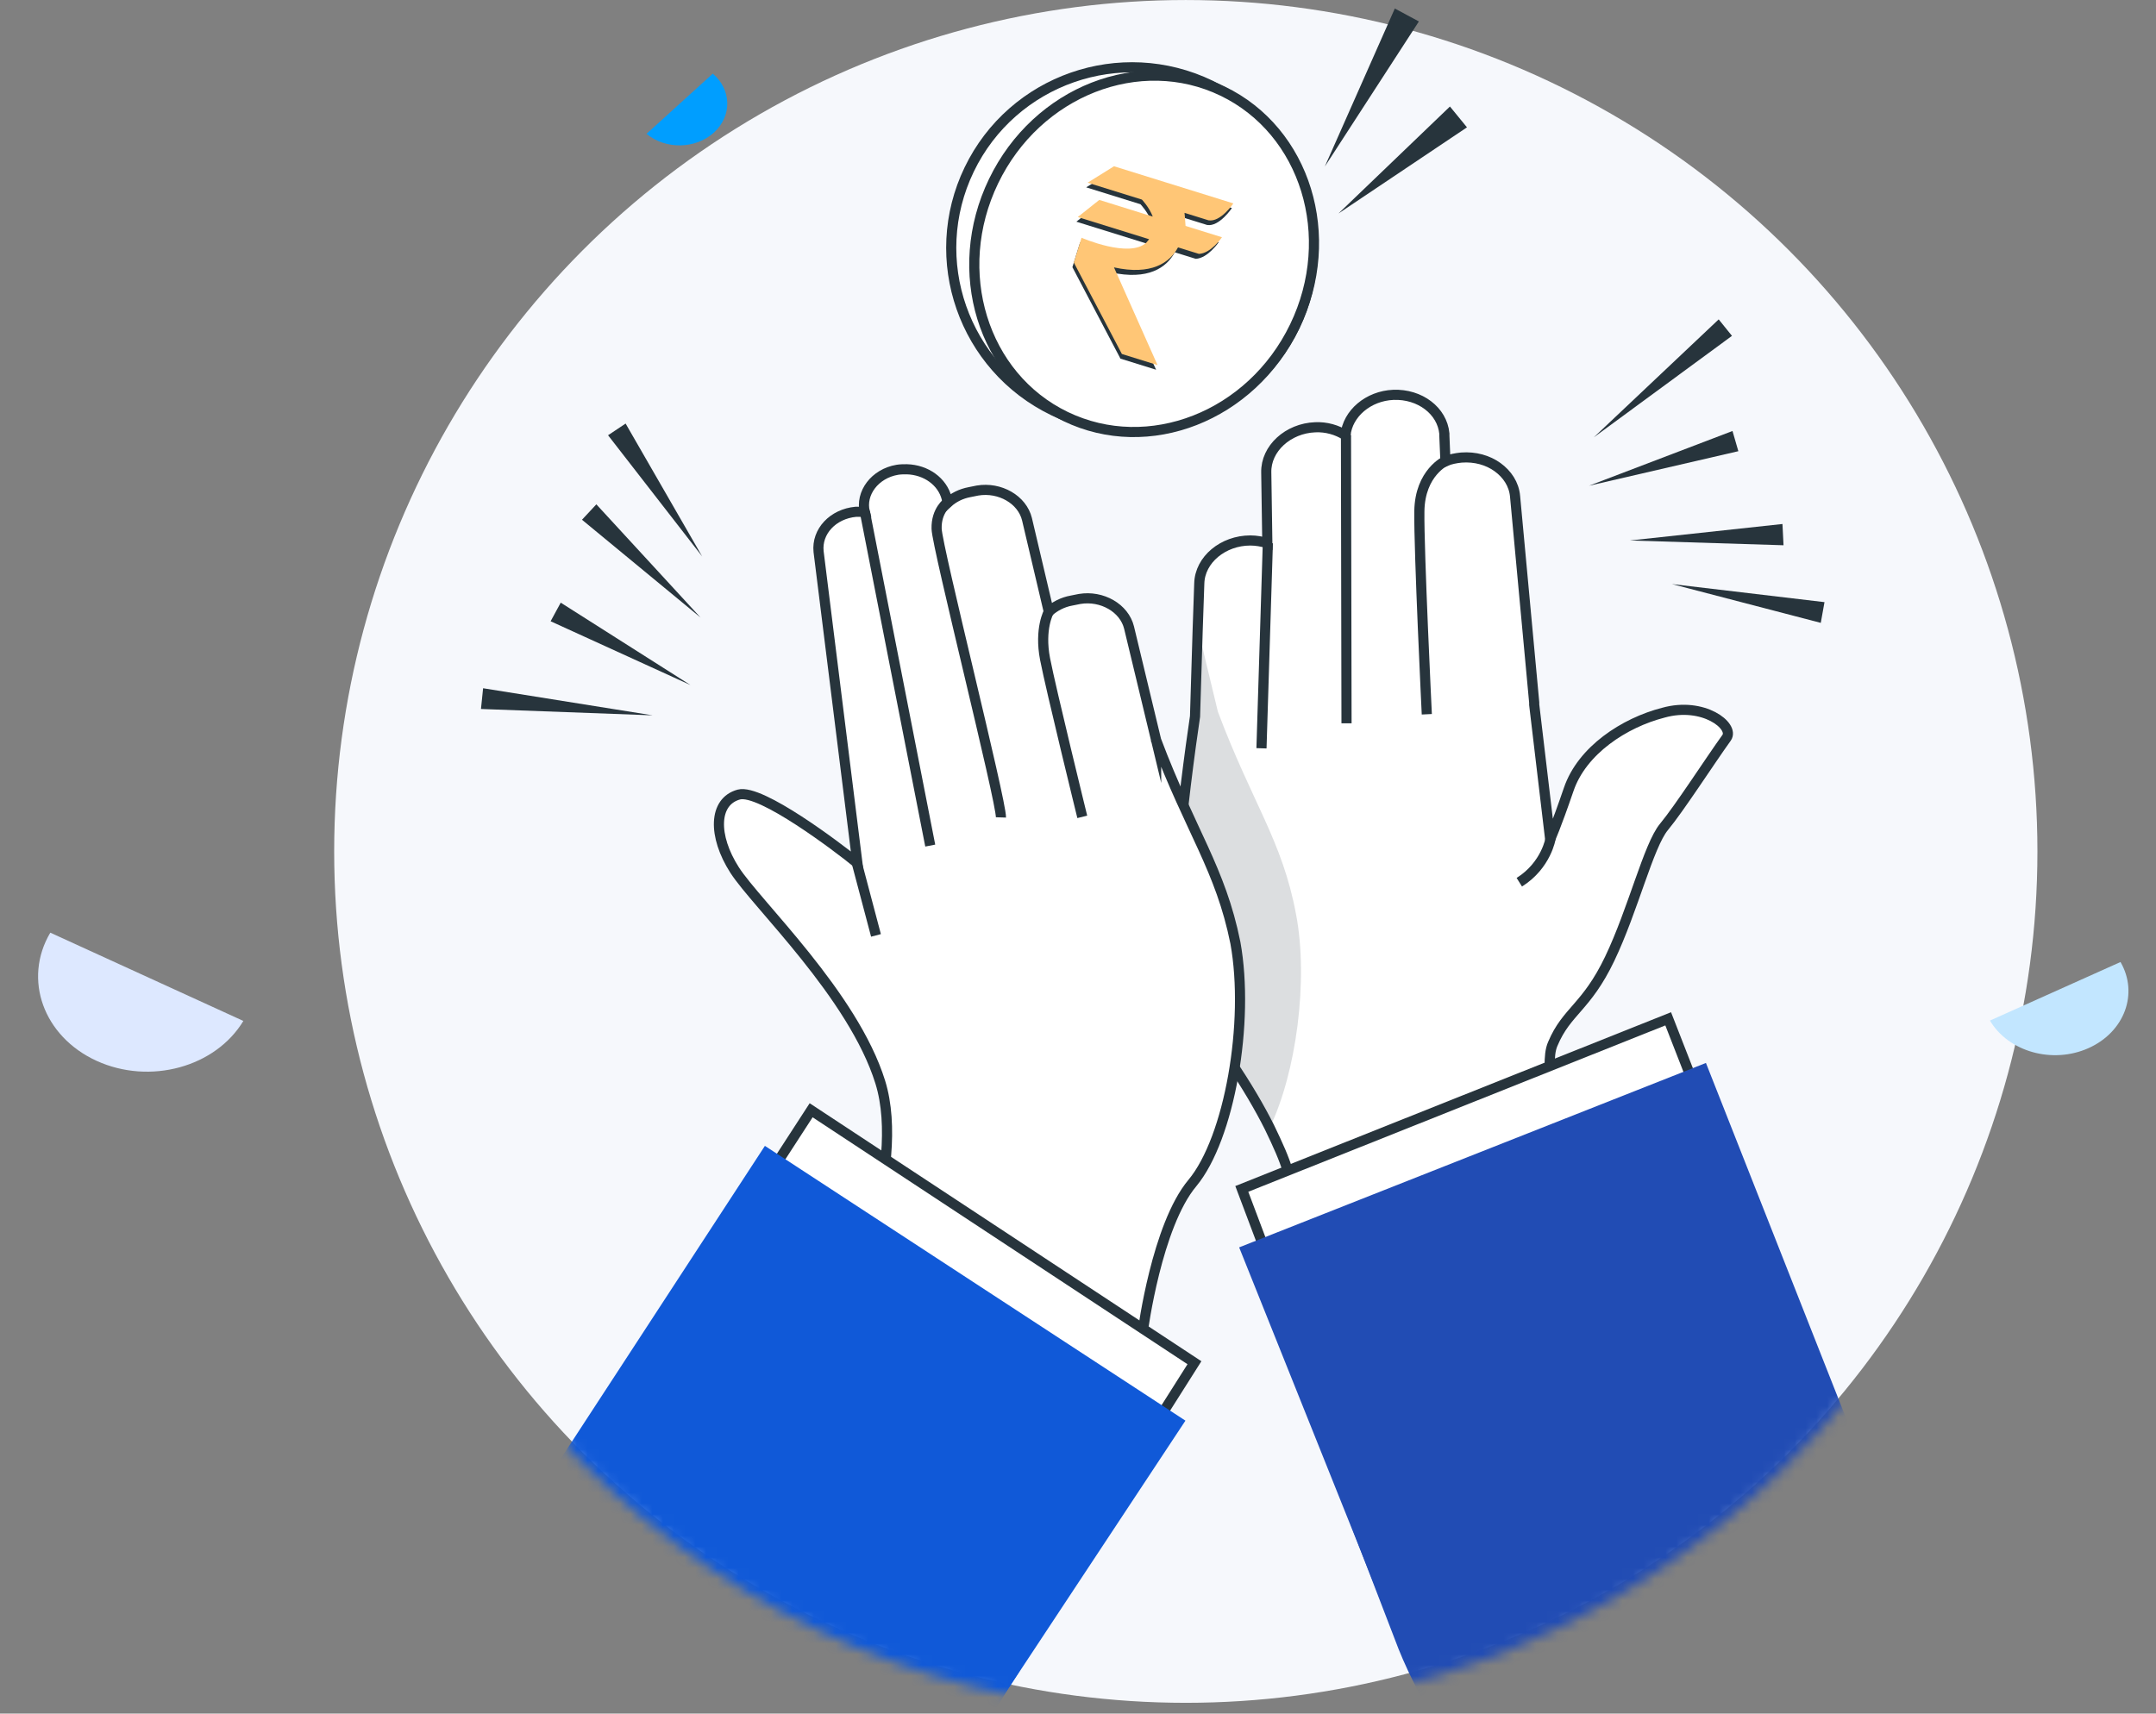 <svg width="200" height="159" viewBox="0 0 200 159" fill="none" xmlns="http://www.w3.org/2000/svg">
  <rect x="0" y="0" width="200" height="159" fill="#808080" stroke="none"/>
  <circle cx="110" cy="79.002" r="79" fill="#F6F8FC"/>
  <mask id="mask0_2463_78654" style="mask-type:alpha" maskUnits="userSpaceOnUse" x="31" y="1" width="158" height="158">
    <circle cx="110" cy="80" r="79" fill="#E4EAF0"/>
  </mask>
  <g mask="url(#mask0_2463_78654)">
    <g clip-path="url(#clip0_2463_78654)">
      <path d="M160.173 68.447C158.546 70.716 155.784 75.006 154.354 76.732C152.924 78.458 151.493 84.426 149.323 88.963C147.153 93.5 145.329 93.796 144.046 96.854C143.8 97.396 143.75 98.136 143.75 98.925C143.8 100.454 144.244 102.328 144.687 104.005C145.378 106.471 146.216 108.542 146.216 108.542C146.216 108.542 136.599 109.676 128.955 110.219C123.875 110.613 119.683 110.712 119.733 110.12C119.733 109.775 119.634 109.233 119.437 108.591C119.141 107.556 118.549 106.224 117.76 104.597C116.872 102.821 115.639 100.701 114.061 98.383C110.215 92.613 109.13 84.081 109.327 79.839C109.475 76.387 110.461 69.088 110.856 66.474L111.102 58.435L111.25 54.145C111.3 51.926 113.469 50.15 115.985 50.15C116.527 50.15 117.07 50.249 117.563 50.397L117.464 43.838C117.415 41.618 119.486 39.744 122.001 39.646C123.037 39.596 124.023 39.892 124.813 40.385C125.01 38.363 126.933 36.736 129.251 36.637C131.717 36.539 133.788 38.117 133.986 40.237C133.986 40.287 133.986 40.385 133.986 40.435L134.084 42.802C134.528 42.605 135.071 42.506 135.564 42.457C136.846 42.358 138.03 42.703 138.917 43.344C139.805 43.986 140.446 44.922 140.545 46.057L142.32 65.192C142.32 65.241 142.32 65.291 142.32 65.389L143.8 77.867C143.8 77.867 144.293 76.831 145.526 73.231C146.759 69.631 150.655 67.066 154.304 66.129C158.003 65.093 160.913 67.362 160.173 68.447Z" fill="white" stroke="#27343C" stroke-width="0.94" stroke-miterlimit="10"/>
      <path d="M143.847 77.768C143.847 77.768 143.453 80.283 140.938 81.861" stroke="#27343C" stroke-width="0.94" stroke-miterlimit="10"/>
      <path d="M134.132 42.752C134.132 42.752 131.716 43.837 131.666 47.437C131.617 51.087 132.357 66.276 132.357 66.276" stroke="#27343C" stroke-width="0.94" stroke-miterlimit="10"/>
      <path d="M124.859 40.385L124.909 67.115" stroke="#27343C" stroke-width="0.94" stroke-miterlimit="10"/>
      <path d="M117.611 50.397L117.02 69.433" stroke="#27343C" stroke-width="0.94" stroke-miterlimit="10"/>
      <path d="M180.294 160.029L154.748 94.535L115.195 110.317L127.327 142.521L180.294 160.029Z" fill="white" stroke="#27343C" stroke-width="0.94" stroke-miterlimit="10"/>
      <path d="M186.065 169.153L158.25 98.629L114.949 115.742L128.758 150.215L186.065 169.153Z" fill="#214CB4"/>
      <path d="M182.414 175.416C161.75 183.751 138.078 173.641 129.743 153.026L125.305 141.486L162.638 126.346C165.646 125.113 169.099 126.592 170.332 129.6L185.719 167.723C186.952 170.731 185.472 174.184 182.414 175.416Z" fill="#214CB4"/>
      <g opacity="0.4">
        <path opacity="0.4" d="M120.224 84.82C118.941 77.965 116.18 74.562 112.974 66.03L111.149 58.435L110.903 66.474C110.557 69.088 109.522 76.436 109.374 79.839C109.176 84.081 110.261 92.613 114.108 98.383C115.637 100.701 116.87 102.821 117.807 104.597C120.224 99.566 121.407 90.985 120.224 84.82Z" fill="#27343C"/>
      </g>
      <path d="M107.253 68.695C107.204 68.695 107.253 68.646 107.253 68.695L104.738 58.24C104.294 56.415 102.223 55.231 100.151 55.576L99.412 55.724C98.573 55.872 97.834 56.267 97.291 56.76L95.269 48.179C94.825 46.354 92.754 45.17 90.682 45.516L89.943 45.664C89.154 45.812 88.463 46.157 87.921 46.65L87.822 46.255C87.427 44.677 85.899 43.592 84.123 43.543C83.827 43.543 83.531 43.543 83.236 43.592C81.164 43.938 79.783 45.762 80.227 47.538C80.129 47.538 79.981 47.538 79.882 47.488C79.734 47.488 79.537 47.488 79.389 47.488C77.268 47.686 75.739 49.313 75.936 51.187L79.537 80.087C77.712 78.608 70.561 73.183 68.539 73.725C66.172 74.366 66.122 77.572 68.144 80.728C70.166 83.885 79.142 92.318 81.657 100.406C84.172 108.494 78.353 121.81 78.353 121.81L106.02 123.487C106.02 123.487 107.302 113.722 110.607 109.776C114.059 105.634 115.933 94.833 114.601 87.485C113.221 80.63 110.459 77.177 107.253 68.695Z" fill="white" stroke="#27343C" stroke-width="0.94" stroke-miterlimit="10"/>
      <path d="M79.484 80.088L81.26 86.795" stroke="#27343C" stroke-width="0.94" stroke-miterlimit="10"/>
      <path d="M80.227 47.488L86.293 78.46" stroke="#27343C" stroke-width="0.94" stroke-miterlimit="10"/>
      <path d="M87.92 46.602C87.92 46.602 86.835 47.341 86.884 49.067C86.934 50.794 92.901 74.367 92.852 75.847" stroke="#27343C" stroke-width="0.94" stroke-miterlimit="10"/>
      <path d="M97.29 56.76C97.29 56.76 96.403 58.338 96.945 61.149C97.488 63.96 100.397 75.796 100.397 75.796" stroke="#27343C" stroke-width="0.94" stroke-miterlimit="10"/>
      <path d="M37.023 161.954L75.245 103.02L110.802 126.445L92.407 155.493L37.023 161.954Z" fill="white" stroke="#27343C" stroke-width="0.94" stroke-miterlimit="10"/>
      <path d="M29.578 169.747L70.956 106.324L109.966 131.821L89.499 162.793L29.578 169.747Z" fill="#1059D8"/>
      <path d="M31.797 176.799C50.34 189.129 75.591 184 87.92 165.456L94.578 155.05L61.091 132.71C58.379 130.885 54.68 131.674 52.904 134.386L30.169 168.563C28.344 171.276 29.134 174.975 31.797 176.799Z" fill="#1059D8"/>
      <path d="M44.815 63.861L60.547 66.376L44.617 65.785L44.815 63.861Z" fill="#27343C"/>
      <path d="M52.015 55.92L64.049 63.564L51.078 57.646L52.015 55.92Z" fill="#27343C"/>
      <path d="M55.32 46.797L64.986 57.301L53.988 48.227L55.32 46.797Z" fill="#27343C"/>
      <path d="M58.034 39.301L65.135 51.63L56.406 40.386L58.034 39.301Z" fill="#27343C"/>
      <path d="M160.666 31.164L147.844 40.583L159.433 29.635L160.666 31.164Z" fill="#27343C"/>
      <path d="M161.257 41.866L147.398 45.072L160.714 39.992L161.257 41.866Z" fill="#27343C"/>
      <path d="M165.448 50.594L151.195 50.15L165.349 48.621L165.448 50.594Z" fill="#27343C"/>
      <path d="M168.903 57.795L155.094 54.195L169.248 55.872L168.903 57.795Z" fill="#27343C"/>
    </g>
  </g>
  <path d="M131.622 1.991L122.894 15.457L129.389 0.79L131.622 1.991Z" fill="#27343C"/>
  <path d="M136.083 11.816L124.161 19.81L134.503 9.883L136.083 11.816Z" fill="#27343C"/>
  <circle cx="105.006" cy="23.009" r="16.762" transform="rotate(25.753 105.006 23.009)" fill="white" stroke="#27343C" stroke-width="0.94"/>
  <path d="M120.103 30.291C116.066 38.659 106.537 42.357 98.852 38.65C91.167 34.942 88.13 25.183 92.167 16.814C96.204 8.446 105.733 4.748 113.418 8.456C121.103 12.163 124.14 21.922 120.103 30.291Z" fill="white" stroke="#27343C" stroke-width="0.94"/>
  <path d="M109.748 20.181L111.977 20.875C113.1 21.066 114.279 19.304 114.279 19.304L103.208 15.858L100.761 17.384L105.794 18.95C105.794 18.95 106.451 19.628 106.802 20.526L101.841 18.982L99.849 20.57L106.463 22.628C106.346 22.75 106.324 22.822 106.207 22.943C104.641 24.427 100.197 22.492 100.197 22.492L99.481 24.792L103.937 33.277L107.245 34.306L103.039 25.269C106.507 26.033 108.222 24.832 108.979 23.411L110.92 24.015C112.039 23.969 113.057 22.472 113.057 22.472L109.678 21.421C109.83 20.679 109.748 20.181 109.748 20.181Z" fill="#27343C"/>
  <path d="M109.881 19.749L112.11 20.443C113.233 20.635 114.412 18.873 114.412 18.873L103.34 15.427L100.894 16.952L105.927 18.518C105.927 18.518 106.583 19.196 106.935 20.094L101.974 18.55L99.981 20.138L106.596 22.197C106.479 22.318 106.457 22.39 106.34 22.511C104.774 23.995 100.329 22.06 100.329 22.06L99.613 24.361L104.07 32.845L107.377 33.874L103.338 24.81C106.806 25.574 108.521 24.373 109.278 22.953L111.219 23.557C112.338 23.511 113.356 22.014 113.356 22.014L109.977 20.962C109.94 20.32 109.881 19.749 109.881 19.749Z" fill="#FFC676"/>
  <path fill-rule="evenodd" clip-rule="evenodd" d="M4.666 86.541L22.574 94.732L22.625 94.648C22.615 94.665 22.605 94.682 22.595 94.699C20.008 99.022 13.901 100.694 8.956 98.432C4.024 96.175 2.109 90.859 4.666 86.541Z" fill="#DDE8FF"/>
  <path fill-rule="evenodd" clip-rule="evenodd" d="M184.543 94.608C184.556 94.63 184.569 94.653 184.582 94.675C186.299 97.599 190.401 98.753 193.745 97.252C197.081 95.756 198.402 92.184 196.707 89.264L184.596 94.698L184.543 94.608Z" fill="#C2E6FF"/>
  <path fill-rule="evenodd" clip-rule="evenodd" d="M66.058 6.781L66.121 6.834L59.973 12.417C61.737 13.89 64.533 13.839 66.227 12.302C67.924 10.76 67.871 8.306 66.108 6.822C66.091 6.808 66.075 6.795 66.058 6.781Z" fill="#009EFF"/>
  <defs>
    <clipPath id="clip0_2463_78654">
      <rect width="156.978" height="153.723" fill="white" transform="translate(29.184 29.635)"/>
    </clipPath>
  </defs>
</svg>
